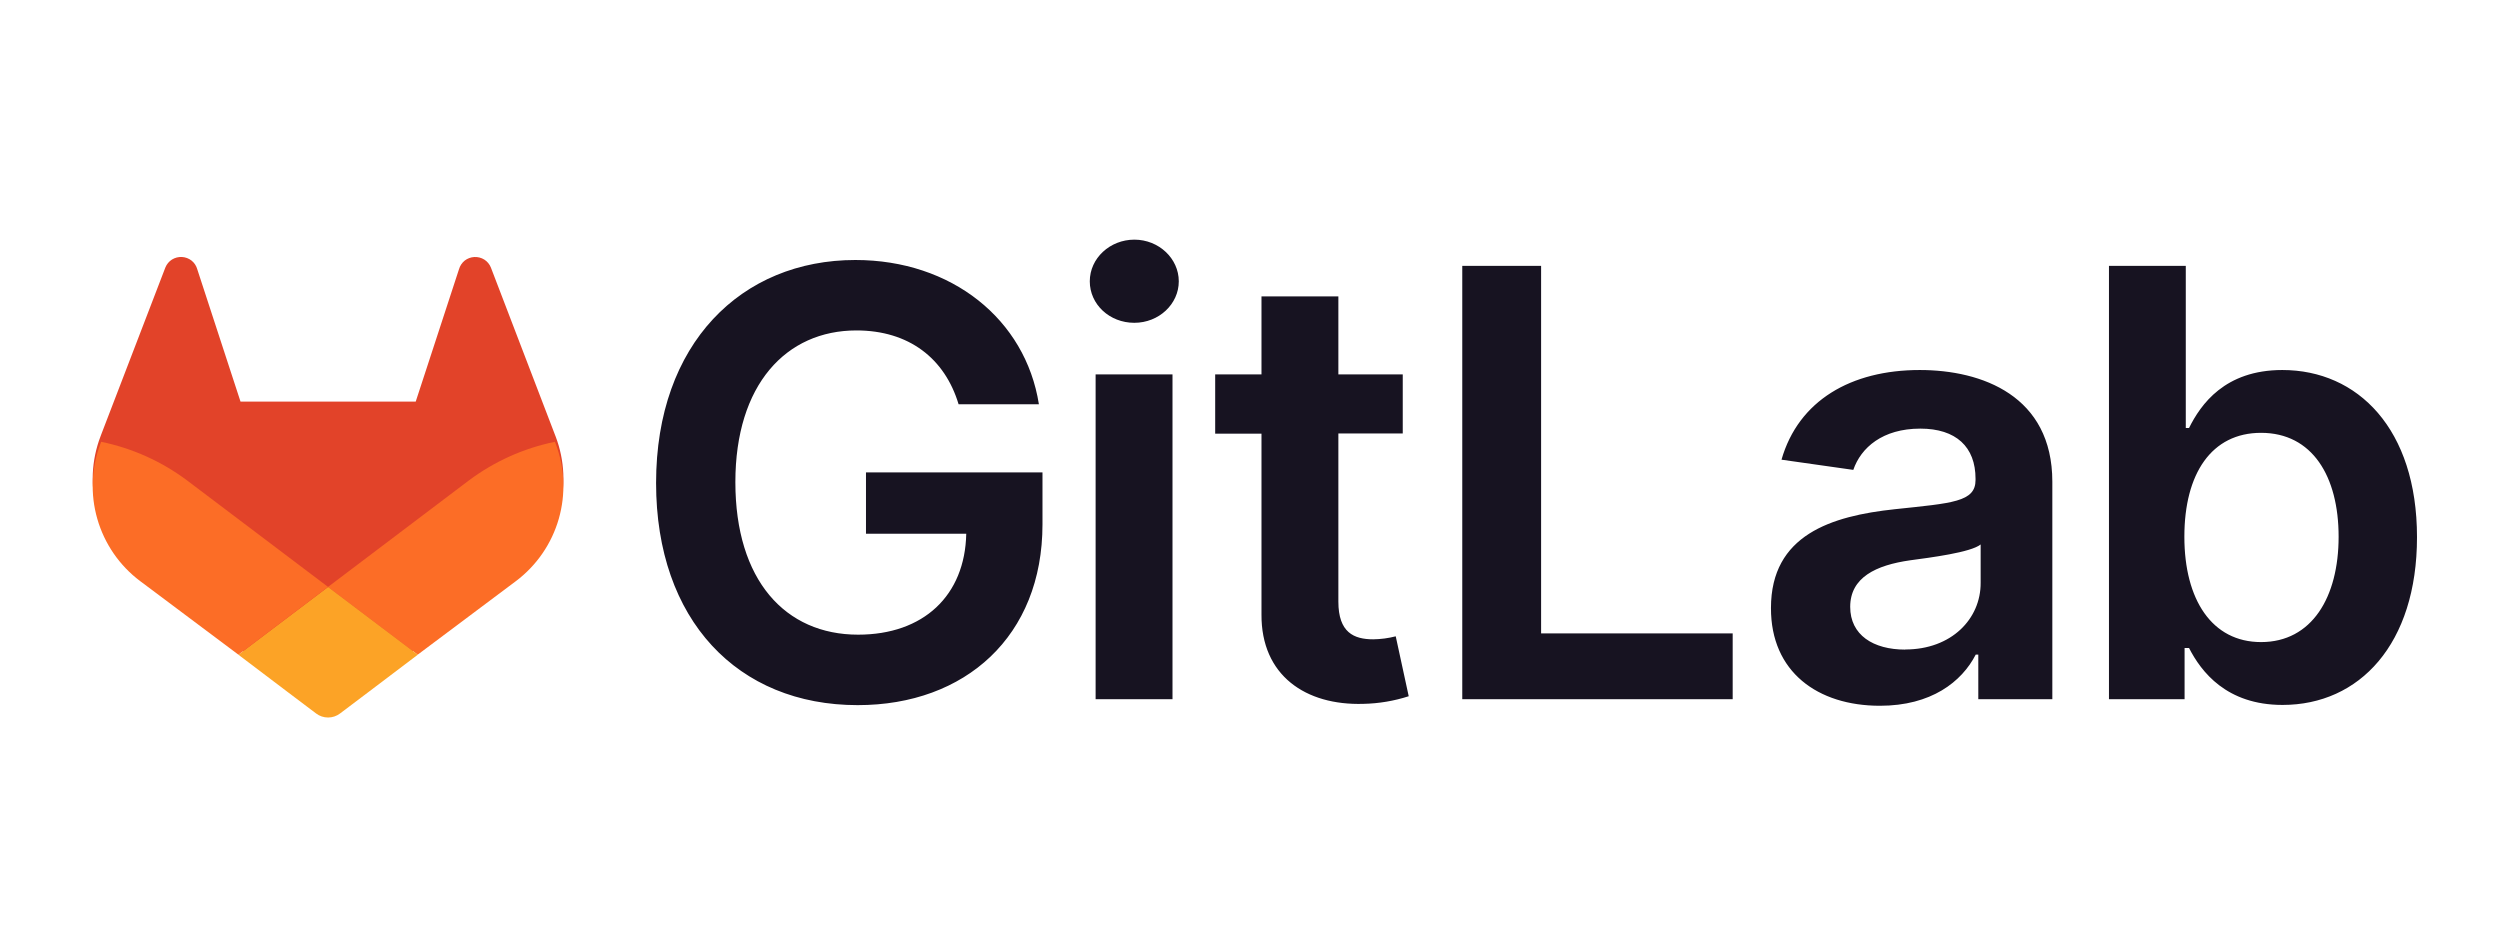 <svg width="150" height="57" viewBox="0 0 150 57" fill="none" xmlns="http://www.w3.org/2000/svg">
<g clip-path="url(#clip0_8266_67999)">
<path d="M33.337 26.186L33.297 26.084L29.453 16.051C29.374 15.854 29.236 15.687 29.057 15.574C28.878 15.463 28.669 15.41 28.459 15.421C28.248 15.432 28.046 15.508 27.88 15.637C27.716 15.771 27.597 15.952 27.539 16.155L24.943 24.097H14.431L11.836 16.155C11.78 15.95 11.66 15.769 11.495 15.636C11.328 15.506 11.127 15.431 10.916 15.419C10.706 15.408 10.497 15.462 10.318 15.573C10.14 15.686 10.001 15.853 9.922 16.049L6.07 26.078L6.032 26.18C5.479 27.626 5.41 29.213 5.838 30.701C6.265 32.189 7.164 33.498 8.4 34.431L8.413 34.441L8.449 34.466L14.305 38.852L17.203 41.044L18.967 42.377C19.174 42.534 19.426 42.618 19.685 42.618C19.944 42.618 20.196 42.534 20.403 42.377L22.168 41.044L25.065 38.852L30.957 34.439L30.972 34.428C32.205 33.495 33.102 32.187 33.529 30.701C33.955 29.215 33.888 27.63 33.337 26.186Z" fill="#E24329"/>
<path d="M33.335 26.609L33.295 26.508C31.422 26.892 29.656 27.686 28.125 28.832L19.682 35.216C22.557 37.392 25.06 39.282 25.06 39.282L30.952 34.869L30.967 34.858C32.202 33.925 33.1 32.616 33.527 31.129C33.954 29.641 33.887 28.055 33.335 26.609Z" fill="#FC6D26"/>
<path d="M14.305 39.284L17.202 41.477L18.967 42.809C19.173 42.966 19.425 43.051 19.685 43.051C19.944 43.051 20.196 42.966 20.402 42.809L22.167 41.477L25.064 39.284C25.064 39.284 22.558 37.388 19.683 35.219C16.808 37.388 14.305 39.284 14.305 39.284Z" fill="#FCA326"/>
<path d="M11.239 28.837C9.709 27.689 7.944 26.894 6.07 26.508L6.032 26.609C5.479 28.055 5.41 29.642 5.838 31.13C6.265 32.619 7.164 33.928 8.4 34.86L8.413 34.87L8.449 34.895L14.305 39.281L19.684 35.216L11.239 28.837Z" fill="#FC6D26"/>
<path d="M57.516 24.257H62.334C61.531 19.155 57.094 15.6 51.322 15.6C44.491 15.6 39.365 20.601 39.365 28.978C39.365 37.206 44.26 42.308 51.461 42.308C57.923 42.308 62.549 38.168 62.549 31.467V28.344H51.959V32.025H57.975C57.899 35.733 55.413 38.08 51.487 38.08C47.117 38.08 44.122 34.819 44.122 28.927C44.122 23.075 47.168 19.826 51.386 19.826C54.533 19.827 56.687 21.501 57.516 24.257ZM65.737 41.952H70.35V22.465H65.737V41.952ZM68.063 19.368C69.529 19.368 70.727 18.249 70.727 16.88C70.727 15.511 69.53 14.379 68.063 14.379C66.596 14.379 65.387 15.495 65.387 16.88C65.387 18.265 66.575 19.368 68.055 19.368H68.063ZM84.165 22.465H80.302V17.783H75.689V22.465H72.911V26.019H75.689V36.861C75.664 40.529 78.342 42.338 81.807 42.231C82.73 42.212 83.645 42.058 84.523 41.774L83.744 38.179C83.303 38.293 82.85 38.353 82.395 38.359C81.234 38.359 80.302 37.952 80.302 36.098V26.008H84.165V22.465ZM87.736 41.952H103.961V38.005H92.466V15.954H87.736V41.952ZM112.798 42.346C115.87 42.346 117.704 40.911 118.545 39.275H118.698V41.952H123.14V28.903C123.14 23.75 118.922 22.201 115.186 22.201C111.07 22.201 107.909 24.027 106.89 27.581L111.198 28.193C111.655 26.859 112.956 25.717 115.217 25.717C117.36 25.717 118.532 26.809 118.532 28.726V28.801C118.532 30.12 117.142 30.186 113.688 30.553C109.891 30.959 106.258 32.088 106.258 36.481C106.247 40.316 109.063 42.346 112.798 42.346ZM114.315 38.976C112.39 38.976 111.012 38.099 111.012 36.412C111.012 34.647 112.554 33.911 114.609 33.618C115.821 33.454 118.243 33.148 118.839 32.668V34.964C118.852 37.128 117.092 38.969 114.315 38.969V38.976ZM126.538 41.952H131.075V38.88H131.342C132.07 40.302 133.587 42.296 136.952 42.296C141.565 42.296 145.02 38.651 145.02 32.229C145.02 25.73 141.464 22.201 136.939 22.201C133.485 22.201 132.044 24.27 131.342 25.679H131.147V15.954H126.538V41.952ZM131.062 32.204C131.062 28.412 132.693 25.97 135.663 25.97C138.735 25.97 140.317 28.573 140.317 32.204C140.317 35.836 138.711 38.525 135.663 38.525C132.719 38.525 131.062 35.986 131.062 32.204Z" fill="#171321"/>
</g>
<defs>
<clipPath id="clip0_8266_67999">
<rect width="150" height="57" fill="white"/>
</clipPath>
</defs>
</svg>
